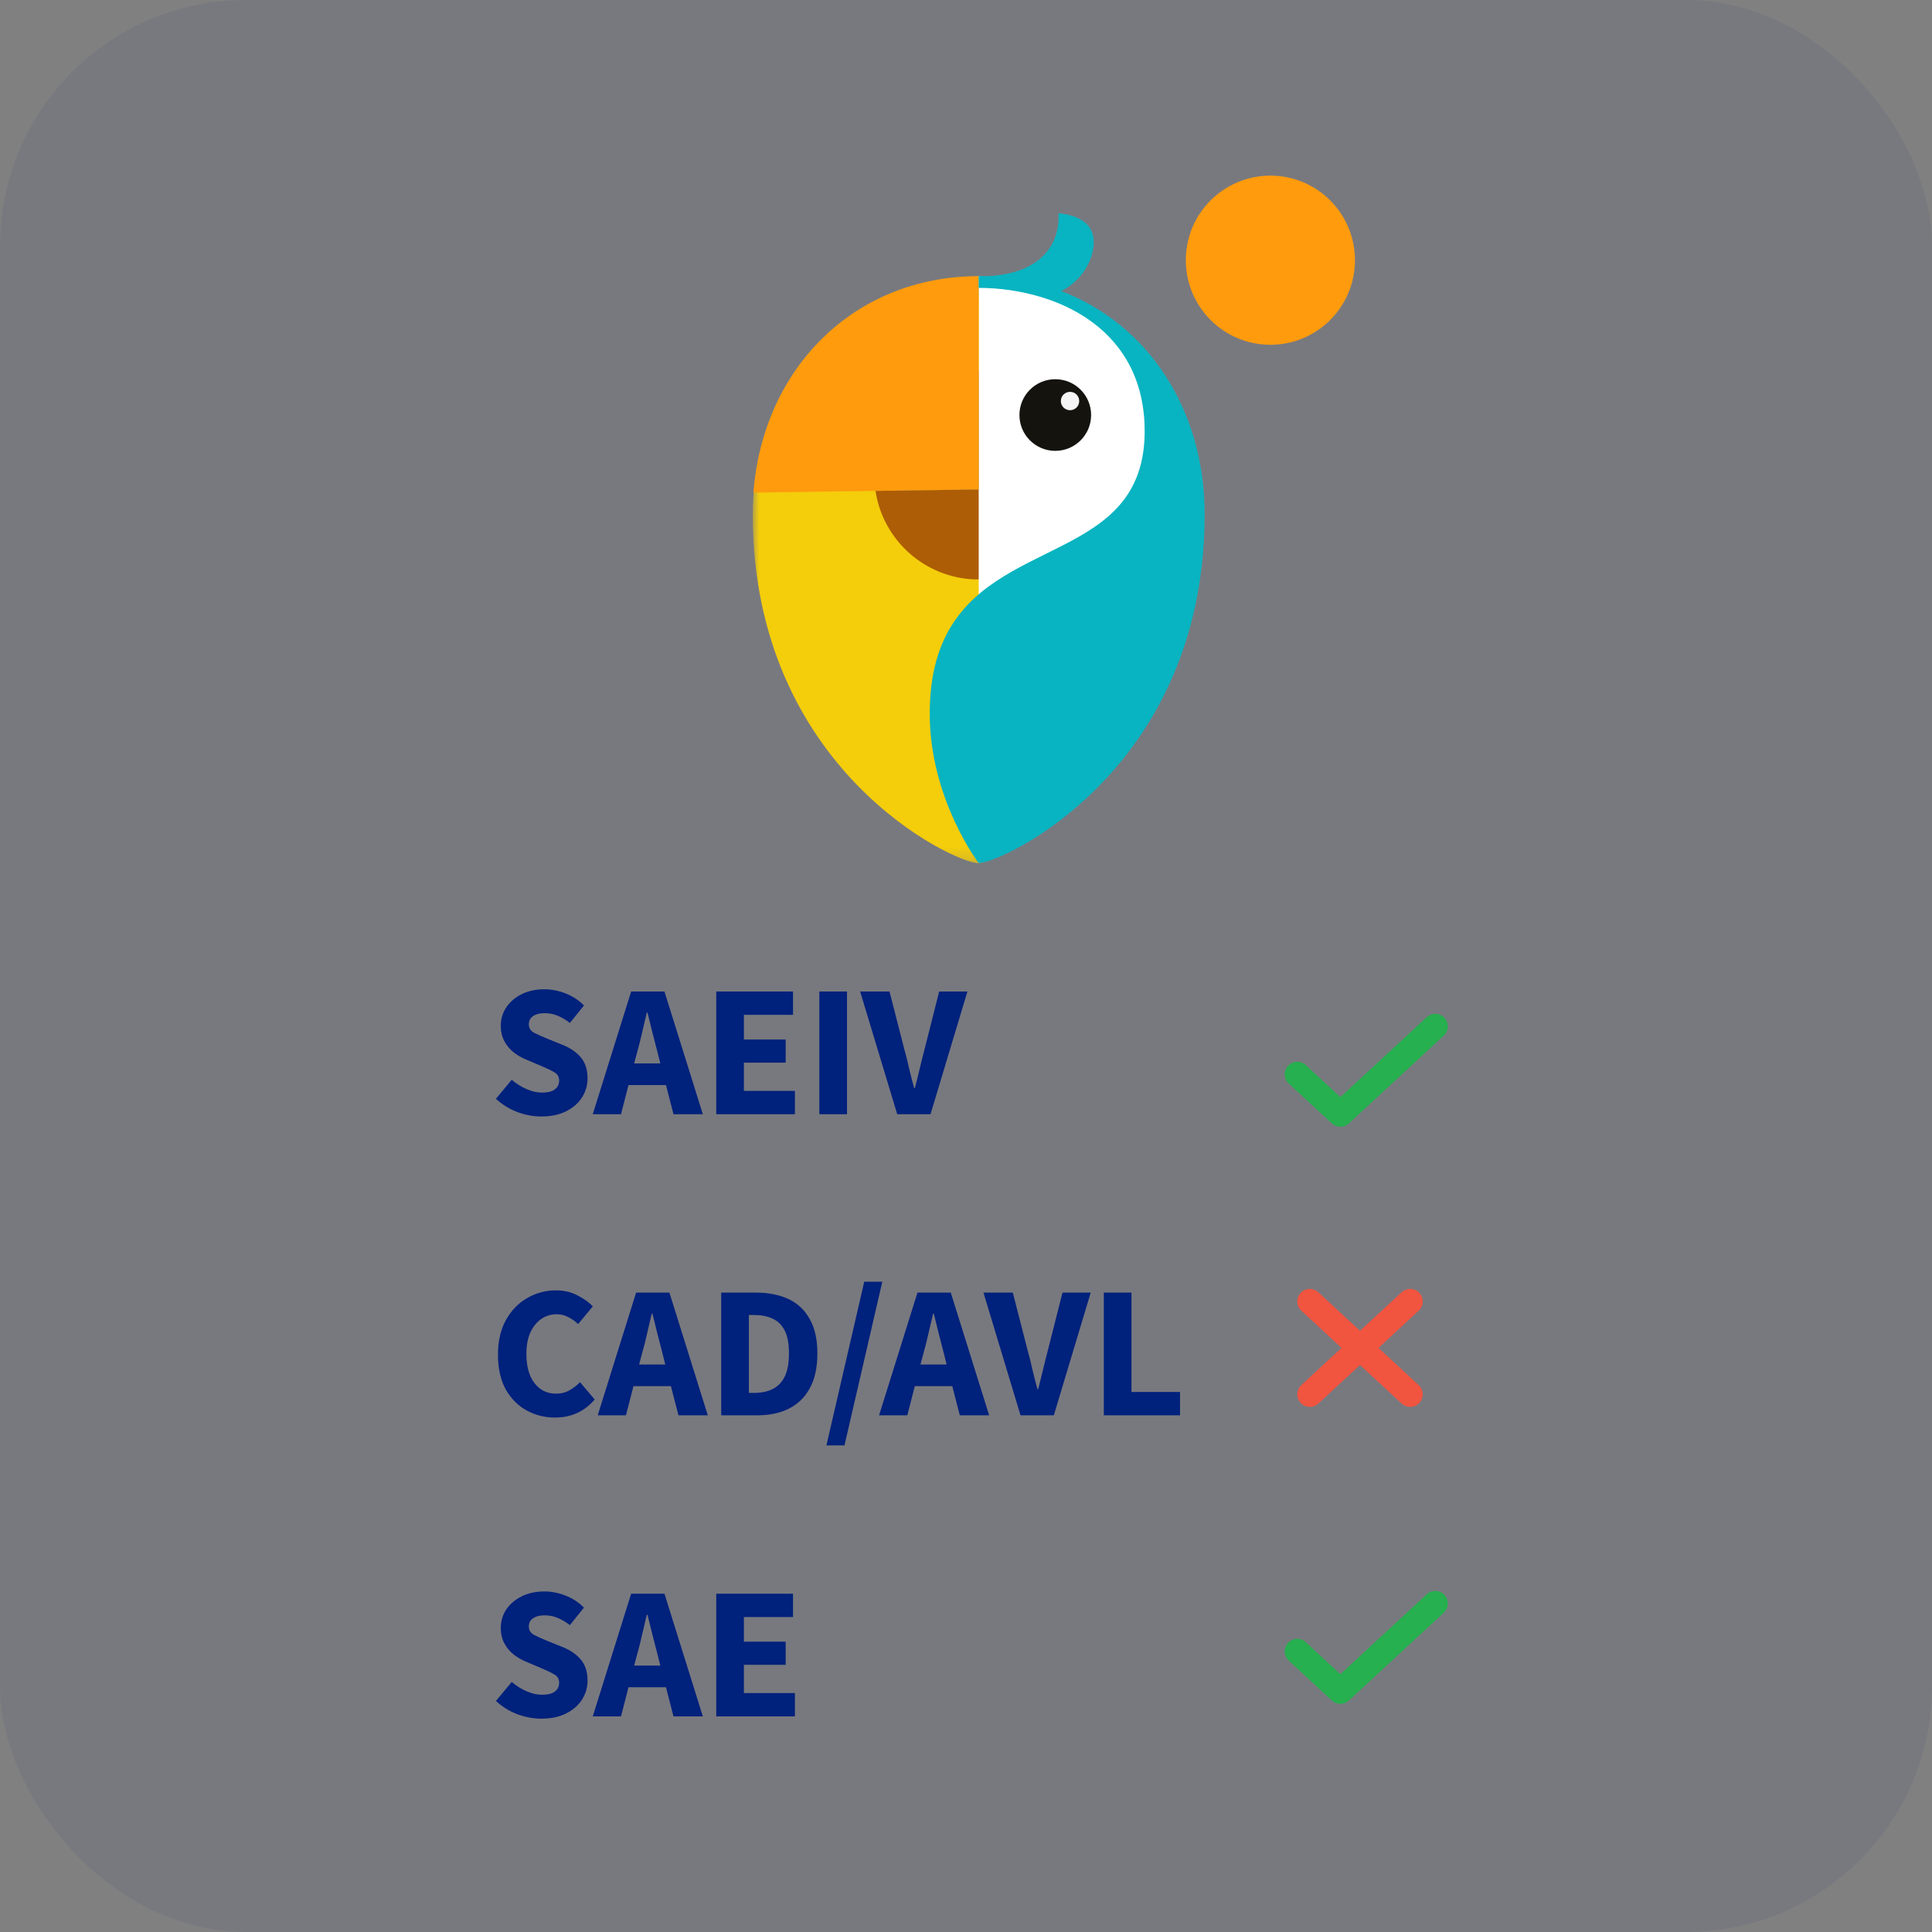 <svg width="154" height="154" viewBox="0 0 154 154" fill="none" xmlns="http://www.w3.org/2000/svg">
<rect x="0" y="0" width="154" height="154" fill="#808080" stroke="none"/>
<rect opacity="0.06" x="0.004" width="154" height="154" rx="19.6" fill="#00217C"/>
<mask id="mask0_3607_26131" style="mask-type:luminance" maskUnits="userSpaceOnUse" x="60" y="22" width="22" height="47">
<path fill-rule="evenodd" clip-rule="evenodd" d="M60.004 22.055H81.968V68.816H60.004V22.055Z" fill="white"/>
</mask>
<g mask="url(#mask0_3607_26131)">
<path fill-rule="evenodd" clip-rule="evenodd" d="M69.701 37.544C69.884 33.082 73.555 29.56 78.022 29.559V39.035L69.785 39.153C69.701 38.621 69.673 38.082 69.701 37.544ZM81.17 22.3C80.583 22.203 79.991 22.134 79.386 22.091C79.127 22.073 78.861 22.059 78.59 22.055H78.558H78.429H78.349H78.022C68.102 22.041 60.825 29.383 60.072 39.302C60.029 39.868 60.004 40.439 60.004 41.017C60.004 61.356 76.084 68.802 78.01 68.816C78.31 68.751 78.602 68.659 78.884 68.539C78.952 68.513 79.031 68.488 79.111 68.459C79.754 68.214 80.381 67.929 80.988 67.606C81.215 67.495 81.424 67.379 81.654 67.236C81.759 67.181 81.864 67.12 81.968 67.052L81.17 22.3Z" fill="#F4CD0B"/>
</g>
<path fill-rule="evenodd" clip-rule="evenodd" d="M86.336 38.202C86.248 40.433 85.264 42.535 83.606 44.032C82.586 44.953 81.355 45.61 80.021 45.946C79.366 46.103 78.695 46.183 78.022 46.185H77.68C73.698 46.026 70.387 43.066 69.785 39.127L78.015 39.011V29.535H78.354C82.951 29.721 86.526 33.596 86.34 38.191C86.34 38.192 86.34 38.194 86.34 38.195L86.336 38.202Z" fill="#AD5D05"/>
<path fill-rule="evenodd" clip-rule="evenodd" d="M78.013 22.035V23.729H82.376C85.205 23.729 87.18 21.396 87.18 19.27C87.18 17.085 84.366 17.008 84.366 17.008C84.366 17.008 85.028 22.035 78.013 22.035Z" fill="#08B4C1"/>
<path fill-rule="evenodd" clip-rule="evenodd" d="M83.72 49.333C81.868 50.324 79.962 51.212 78.013 51.993V22.012L78.111 22.03C80.088 22.34 82.033 22.826 83.925 23.48C90.805 25.947 92.552 30.26 94.388 36.756C95.812 41.826 88.993 46.532 83.72 49.333Z" fill="white"/>
<path fill-rule="evenodd" clip-rule="evenodd" d="M86.973 33.082C86.973 34.659 85.694 35.938 84.116 35.938C82.538 35.938 81.259 34.659 81.259 33.082C81.259 31.505 82.538 30.227 84.116 30.227C85.694 30.227 86.973 31.505 86.973 33.082Z" fill="#15130E"/>
<path fill-rule="evenodd" clip-rule="evenodd" d="M86.025 31.966C86.025 32.371 85.697 32.699 85.292 32.699C84.887 32.699 84.56 32.371 84.56 31.966C84.56 31.562 84.887 31.234 85.292 31.234C85.697 31.234 86.025 31.562 86.025 31.966Z" fill="#F5F5F6"/>
<path fill-rule="evenodd" clip-rule="evenodd" d="M60.06 39.266L69.785 39.13L78.014 39.014V22.012C68.09 22.012 60.813 29.358 60.06 39.266Z" fill="#FF9B0D"/>
<path fill-rule="evenodd" clip-rule="evenodd" d="M96.024 40.989C96.024 52.721 90.676 60.167 85.769 64.362C82.173 67.454 78.816 68.791 78.004 68.791C78.004 68.791 74.109 63.68 74.109 56.886C74.109 43.813 86.343 45.639 90.132 39.014C90.828 37.793 91.242 36.285 91.242 34.364C91.242 28.294 87.389 25.015 82.985 23.678C81.372 23.192 79.695 22.946 78.01 22.948V22.012C78.19 22.012 78.368 22.012 78.547 22.028C78.555 22.021 78.567 22.021 78.575 22.028C80.63 22.071 82.663 22.467 84.584 23.198C91.504 25.836 96.024 32.648 96.024 40.989Z" fill="#08B4C1"/>
<circle cx="101.263" cy="20.741" r="6.741" fill="#FF9B0D"/>
<path d="M44.239 112.994C43.419 112.994 42.664 112.804 41.974 112.424C41.284 112.044 40.729 111.484 40.309 110.744C39.899 109.994 39.694 109.074 39.694 107.984C39.694 106.904 39.904 105.984 40.324 105.224C40.754 104.454 41.319 103.869 42.019 103.469C42.729 103.059 43.494 102.854 44.314 102.854C44.944 102.854 45.509 102.984 46.009 103.244C46.509 103.494 46.924 103.789 47.254 104.129L46.084 105.539C45.834 105.309 45.569 105.124 45.289 104.984C45.019 104.834 44.709 104.759 44.359 104.759C43.919 104.759 43.514 104.884 43.144 105.134C42.784 105.384 42.494 105.744 42.274 106.214C42.064 106.684 41.959 107.249 41.959 107.909C41.959 108.909 42.174 109.689 42.604 110.249C43.034 110.809 43.609 111.089 44.329 111.089C44.729 111.089 45.084 110.999 45.394 110.819C45.714 110.639 45.994 110.424 46.234 110.174L47.404 111.554C46.584 112.514 45.529 112.994 44.239 112.994ZM51.184 107.864L50.944 108.764H53.029L52.804 107.864C52.674 107.374 52.539 106.854 52.399 106.304C52.269 105.754 52.139 105.224 52.009 104.714H51.949C51.829 105.234 51.704 105.769 51.574 106.319C51.454 106.859 51.324 107.374 51.184 107.864ZM47.644 112.814L50.704 103.034H53.359L56.419 112.814H54.079L53.479 110.489H50.494L49.894 112.814H47.644ZM57.488 112.814V103.034H60.248C61.248 103.034 62.113 103.204 62.843 103.544C63.573 103.884 64.138 104.414 64.538 105.134C64.948 105.844 65.153 106.759 65.153 107.879C65.153 108.999 64.953 109.924 64.553 110.654C64.153 111.384 63.593 111.929 62.873 112.289C62.163 112.639 61.328 112.814 60.368 112.814H57.488ZM59.693 111.029H60.113C60.673 111.029 61.158 110.929 61.568 110.729C61.988 110.529 62.313 110.199 62.543 109.739C62.773 109.279 62.888 108.659 62.888 107.879C62.888 107.099 62.773 106.489 62.543 106.049C62.313 105.599 61.988 105.284 61.568 105.104C61.158 104.914 60.673 104.819 60.113 104.819H59.693V111.029ZM65.874 115.214L68.889 102.164H70.329L67.314 115.214H65.874ZM73.611 107.864L73.371 108.764H75.456L75.231 107.864C75.101 107.374 74.966 106.854 74.826 106.304C74.696 105.754 74.566 105.224 74.436 104.714H74.376C74.256 105.234 74.131 105.769 74.001 106.319C73.881 106.859 73.751 107.374 73.611 107.864ZM70.071 112.814L73.131 103.034H75.786L78.846 112.814H76.506L75.906 110.489H72.921L72.321 112.814H70.071ZM81.346 112.814L78.391 103.034H80.731L81.901 107.594C82.051 108.124 82.181 108.644 82.291 109.154C82.411 109.664 82.546 110.189 82.696 110.729H82.756C82.896 110.189 83.026 109.664 83.146 109.154C83.266 108.644 83.396 108.124 83.536 107.594L84.691 103.034H86.941L84.001 112.814H81.346ZM87.986 112.814V103.034H90.191V110.954H94.061V112.814H87.986Z" fill="#00217C"/>
<path d="M112.406 103.739L104.406 111.144" stroke="#F1543F" stroke-width="2" stroke-linecap="round" stroke-linejoin="round"/>
<path d="M104.406 103.739L112.406 111.144" stroke="#F1543F" stroke-width="2" stroke-linecap="round" stroke-linejoin="round"/>
<path d="M43.144 136.994C42.504 136.994 41.864 136.874 41.224 136.634C40.594 136.394 40.029 136.044 39.529 135.584L40.789 134.069C41.139 134.369 41.529 134.614 41.959 134.804C42.389 134.994 42.804 135.089 43.204 135.089C43.664 135.089 44.004 135.004 44.224 134.834C44.454 134.664 44.569 134.434 44.569 134.144C44.569 133.834 44.439 133.609 44.179 133.469C43.929 133.319 43.589 133.154 43.159 132.974L41.884 132.434C41.554 132.294 41.239 132.109 40.939 131.879C40.639 131.639 40.394 131.344 40.204 130.994C40.014 130.644 39.919 130.234 39.919 129.764C39.919 129.224 40.064 128.734 40.354 128.294C40.654 127.854 41.064 127.504 41.584 127.244C42.114 126.984 42.719 126.854 43.399 126.854C43.959 126.854 44.519 126.964 45.079 127.184C45.639 127.404 46.129 127.724 46.549 128.144L45.424 129.539C45.104 129.289 44.784 129.099 44.464 128.969C44.144 128.829 43.789 128.759 43.399 128.759C43.019 128.759 42.714 128.839 42.484 128.999C42.264 129.149 42.154 129.364 42.154 129.644C42.154 129.944 42.294 130.169 42.574 130.319C42.864 130.469 43.219 130.629 43.639 130.799L44.899 131.309C45.489 131.549 45.959 131.879 46.309 132.299C46.659 132.719 46.834 133.274 46.834 133.964C46.834 134.504 46.689 135.004 46.399 135.464C46.109 135.924 45.689 136.294 45.139 136.574C44.589 136.854 43.924 136.994 43.144 136.994ZM50.789 131.864L50.549 132.764H52.634L52.409 131.864C52.279 131.374 52.144 130.854 52.004 130.304C51.874 129.754 51.744 129.224 51.614 128.714H51.554C51.434 129.234 51.309 129.769 51.179 130.319C51.059 130.859 50.929 131.374 50.789 131.864ZM47.249 136.814L50.309 127.034H52.964L56.024 136.814H53.684L53.084 134.489H50.099L49.499 136.814H47.249ZM57.093 136.814V127.034H63.212V128.894H59.297V130.859H62.627V132.704H59.297V134.954H63.362V136.814H57.093Z" fill="#00217C"/>
<path d="M114.406 127.814L106.844 134.814L103.406 131.633" stroke="#26B04F" stroke-width="2" stroke-linecap="round" stroke-linejoin="round"/>
<path d="M43.144 88.995C42.504 88.995 41.864 88.874 41.224 88.635C40.594 88.394 40.029 88.044 39.529 87.585L40.789 86.07C41.139 86.37 41.529 86.615 41.959 86.805C42.389 86.995 42.804 87.09 43.204 87.09C43.664 87.09 44.004 87.004 44.224 86.835C44.454 86.665 44.569 86.434 44.569 86.144C44.569 85.835 44.439 85.609 44.179 85.469C43.929 85.32 43.589 85.154 43.159 84.975L41.884 84.434C41.554 84.294 41.239 84.109 40.939 83.879C40.639 83.639 40.394 83.344 40.204 82.995C40.014 82.644 39.919 82.234 39.919 81.764C39.919 81.225 40.064 80.734 40.354 80.294C40.654 79.855 41.064 79.504 41.584 79.245C42.114 78.984 42.719 78.855 43.399 78.855C43.959 78.855 44.519 78.965 45.079 79.184C45.639 79.404 46.129 79.725 46.549 80.144L45.424 81.54C45.104 81.29 44.784 81.1 44.464 80.969C44.144 80.829 43.789 80.76 43.399 80.76C43.019 80.76 42.714 80.84 42.484 80.999C42.264 81.15 42.154 81.365 42.154 81.644C42.154 81.945 42.294 82.169 42.574 82.32C42.864 82.469 43.219 82.629 43.639 82.799L44.899 83.309C45.489 83.549 45.959 83.879 46.309 84.299C46.659 84.719 46.834 85.275 46.834 85.965C46.834 86.504 46.689 87.004 46.399 87.465C46.109 87.924 45.689 88.294 45.139 88.575C44.589 88.855 43.924 88.995 43.144 88.995ZM50.789 83.865L50.549 84.764H52.634L52.409 83.865C52.279 83.374 52.144 82.855 52.004 82.305C51.874 81.754 51.744 81.225 51.614 80.715H51.554C51.434 81.234 51.309 81.769 51.179 82.32C51.059 82.859 50.929 83.374 50.789 83.865ZM47.249 88.814L50.309 79.034H52.964L56.024 88.814H53.684L53.084 86.49H50.099L49.499 88.814H47.249ZM57.093 88.814V79.034H63.212V80.894H59.297V82.859H62.627V84.704H59.297V86.954H63.362V88.814H57.093ZM65.31 88.814V79.034H67.515V88.814H65.31ZM71.517 88.814L68.562 79.034H70.902L72.072 83.594C72.222 84.124 72.352 84.644 72.462 85.154C72.582 85.665 72.717 86.189 72.867 86.73H72.927C73.067 86.189 73.197 85.665 73.317 85.154C73.437 84.644 73.567 84.124 73.707 83.594L74.862 79.034H77.112L74.172 88.814H71.517Z" fill="#00217C"/>
<path d="M114.406 81.814L106.844 88.814L103.406 85.633" stroke="#26B04F" stroke-width="2" stroke-linecap="round" stroke-linejoin="round"/>
</svg>
